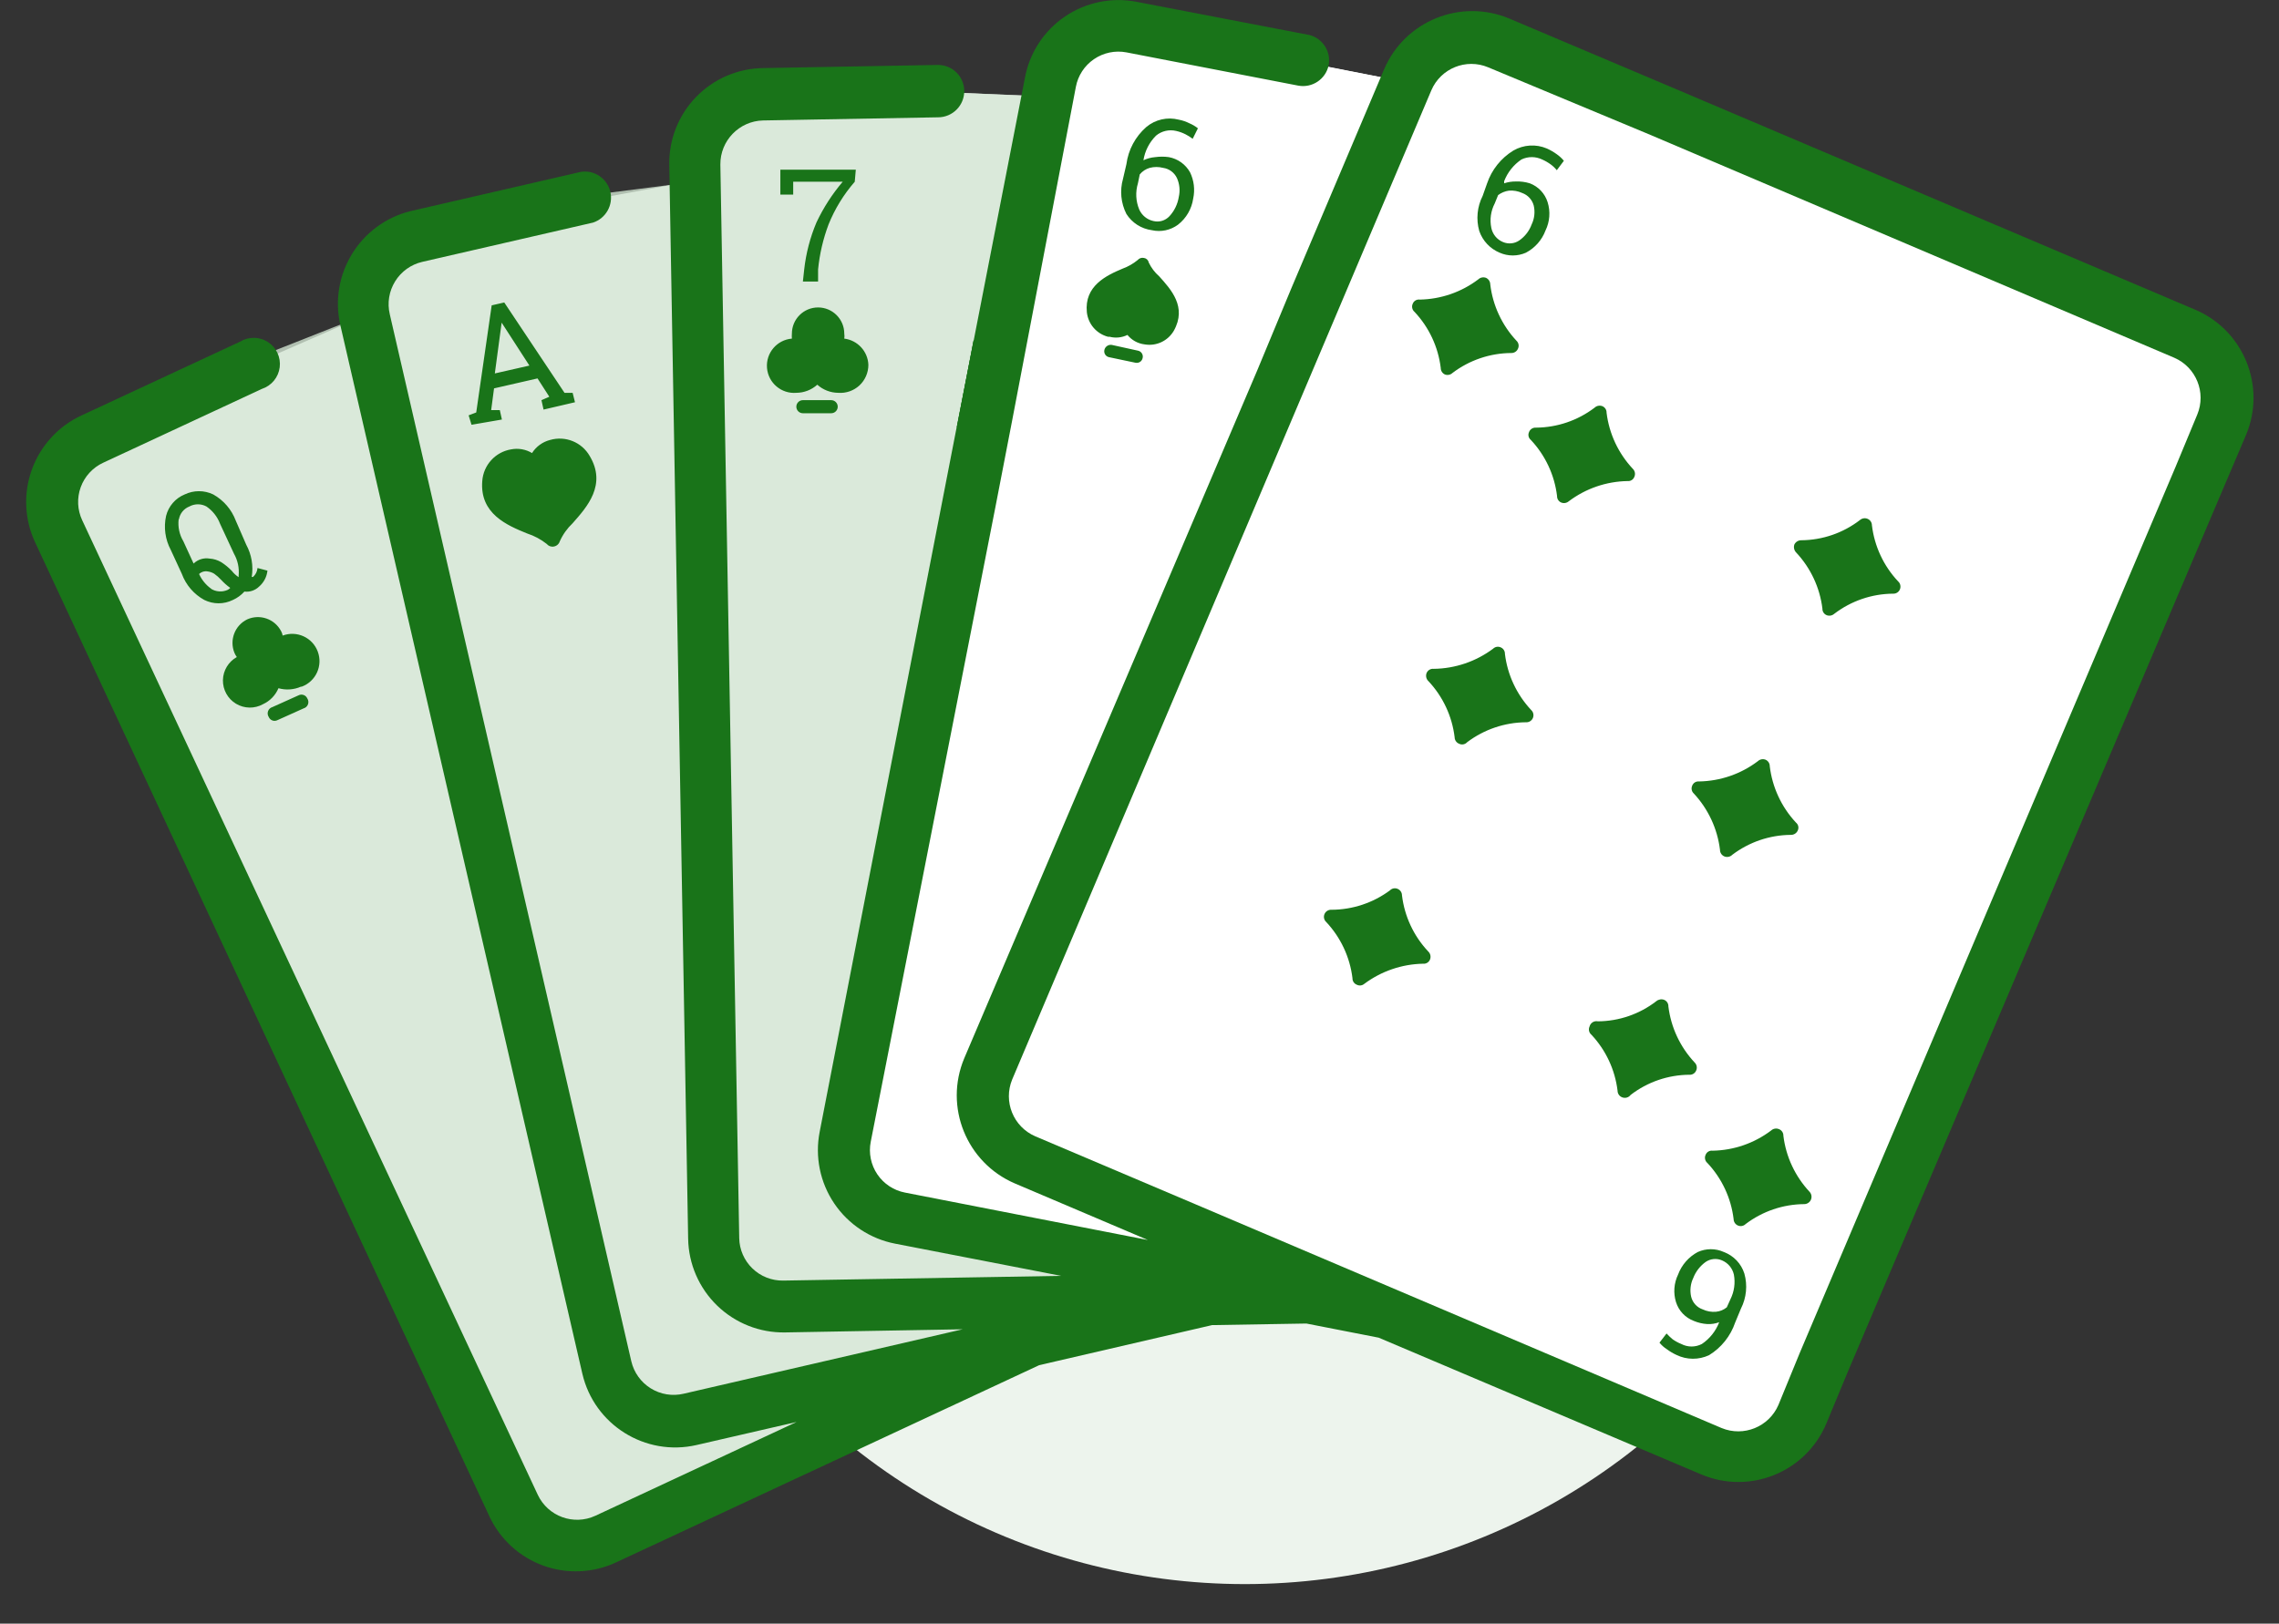 <svg xmlns="http://www.w3.org/2000/svg" width="87" height="62" viewBox="0 0 87 62">
    <rect x="0" y="0" width="87" height="62" fill="#333333" stroke="none"/>
    <g fill="none" transform="translate(.998 .003)">
        <circle cx="46.522" cy="36.487" r="24" fill="#EDF4ED"/>
        <path fill="#FFF" d="M52.802 3.157L42.742 1.177 40.102 1.507 38.972 3.687 29.642 3.287 26.592 4.087 25.342 6.927 19.912 7.927 13.362 9.907 12.962 12.027 8.732 13.877 3.432 16.197 1.312 18.047 0.982 19.377 2.972 24.207 8.792 36.717 18.852 57.757 20.442 59.017 23.822 57.887 35.532 52.657 41.872 50.627 47.832 50.007 51.942 49.747z"/>
        <path fill="#D1E3D1" d="M12.562 12.167l-3.34 1.32-6.51 3.34-1.49 1.66v2l12.58 26.71 5.78 11.14 1.33.68s5.65-2.47 6-2.5c.35-.03 5.33-3 5.33-3l-3-1-5 1-2-1-9.68-40.35z" opacity=".8"/>
        <path fill="#D1E3D1" d="M24.742 7.037L21.232 7.487 13.592 9.837 13.222 12.487 21.232 45.487 23.232 53.487 26.232 53.487 37.232 50.487 36.232 49.487 30.232 49.487 28.232 49.487 26.232 48.487z" opacity=".8"/>
        <path fill="#D1E3D1" d="M38.172 3.647L35.532 3.537 27.232 3.487 25.232 5.487 26.232 33.487 26.232 48.487 27.232 49.487 41.232 49.487 40.232 47.487 33.232 46.487 31.232 45.487z" opacity=".8"/>
        <path fill="#FFF" d="M52.182 3.037L47.852 2.197 40.232 1.487 38.232 4.487 31.232 45.487 35.232 47.487 46.232 48.487 37.232 43.487 36.232 42.487z"/>
        <path fill="#197419" d="M36.952 19.357L35.532 16.297 36.172 12.977 37.602 16.047z"/>
        <path fill="#197419" d="M82.812 11.827l-20-8.5-6.19-2.62c-1.853-.778-3.987.084-4.78 1.93l-3.54 8.36-1.3 3.13-11.19 26.28c-.778 1.853.084 3.987 1.93 4.78l5.08 2.16-9.27-1.81c-.431-.082-.812-.333-1.058-.697-.246-.364-.337-.812-.252-1.243l4.76-24.24.64-3.31 2.43-12.73c.08-.431.329-.813.691-1.06.362-.248.808-.342 1.24-.26l6.56 1.27c.534.099 1.049-.248 1.16-.78.096-.512-.218-1.013-.72-1.15l-6.61-1.27c-.957-.186-1.947.019-2.75.57-.803.55-1.351 1.401-1.52 2.36l-1.95 10-.65 3.31-5.23 26.91c-.186.948.014 1.931.554 2.732.54.801 1.377 1.354 2.325 1.538l6.34 1.23-10.61.18c-.437.008-.86-.158-1.175-.462-.315-.304-.497-.72-.505-1.158l-.72-41c-.006-.91.72-1.658 1.63-1.68l6.68-.12c.552 0 1-.447 1-1 0-.552-.448-1-1-1l-6.68.12c-.966.013-1.887.411-2.56 1.106-.671.694-1.039 1.628-1.02 2.594l.72 41c.016.966.415 1.885 1.109 2.557.694.671 1.626 1.04 2.591 1.023l6.78-.12-10.65 2.46c-.43.102-.882.029-1.257-.204-.376-.233-.643-.606-.743-1.036l-9.22-39.98c-.102-.43-.028-.882.205-1.257.232-.376.605-.643 1.035-.743l6.52-1.5c.49-.162.776-.672.66-1.175-.117-.503-.598-.835-1.11-.765l-6.51 1.5c-1.948.479-3.144 2.44-2.68 4.39l9.23 40c.452 1.957 2.403 3.179 4.36 2.73l3.82-.88-7.68 3.58c-.828.384-1.811.027-2.2-.8l-17.39-37.21c-.187-.397-.208-.853-.058-1.266.15-.413.46-.75.858-.934l6.06-2.82c.366-.12.63-.441.678-.823.048-.383-.127-.759-.451-.967-.324-.208-.74-.212-1.067-.01l-6.06 2.82C1.227 16.275.55 17.015.22 17.923c-.33.907-.286 1.91.123 2.784l17.34 37.19c.408.876 1.148 1.553 2.055 1.883.908.33 1.91.286 2.785-.123l16.15-7.53 6.6-1.53 3.6-.06 2.76.54-1.32-.56 1.32.56 12.31 5.22c1.848.785 3.981-.074 4.77-1.92l.83-2 14.37-33.82.83-1.95c.778-1.853-.083-3.987-1.93-4.78z"/>
        <path fill="#FFF" d="M67.712 51.647l-.82 2c-.362.837-1.328 1.228-2.17.88l-20.05-8.53-6.15-2.61c-.836-.362-1.228-1.327-.88-2.17l16-37.77c.358-.84 1.328-1.233 2.17-.88l6.19 2.58 20 8.51c.836.362 1.228 1.328.88 2.17l-.83 2-14.34 33.82z"/>
        <path fill="#197419" d="M36.952 19.357L35.532 16.297 36.172 12.977 37.602 16.047zM8.832 21.687c-.01.131-.071.253-.17.34h-.05c.068-.422-.006-.854-.21-1.23l-.4-.92c-.16-.424-.464-.778-.86-1-.344-.165-.745-.165-1.09 0-.354.145-.617.45-.71.82-.097.441-.033.902.18 1.3l.42.91c.157.427.462.782.86 1 .344.17.747.17 1.09 0 .167-.075.317-.184.44-.32.206.024.412-.046.56-.19.18-.155.295-.373.32-.61l-.38-.1zm-3-1.86c.038-.222.19-.408.4-.49.203-.11.448-.11.65 0 .237.162.419.392.52.66l.53 1.14c.145.255.208.548.18.84v.06c-.099-.065-.187-.146-.26-.24-.12-.125-.254-.236-.4-.33-.137-.082-.29-.13-.45-.14-.222-.037-.448.034-.61.19l-.39-.85c-.151-.252-.214-.548-.18-.84h.01zm1.23 2.65c-.2-.143-.358-.336-.46-.56.084-.084.204-.121.32-.1.093.01.181.041.26.09.094.068.182.145.26.23.106.115.223.22.35.31 0 0-.06.06-.11.08-.205.088-.44.07-.63-.05h.01zM10.592 27.047l-1 .45c-.06.03-.128.035-.19.012-.063-.023-.114-.07-.14-.132-.044-.066-.055-.15-.027-.225.028-.076.09-.133.167-.155l1-.45c.06-.03.129-.034.191-.011.063.022.113.07.14.131.044.067.054.15.026.226-.028.075-.09.133-.167.154zM10.492 26.217c-.27.12-.575.14-.86.06-.113.27-.324.488-.59.61-.321.179-.714.172-1.03-.017-.315-.189-.505-.532-.5-.9.007-.367.209-.704.53-.883-.036-.05-.066-.103-.09-.16-.2-.489.014-1.05.49-1.28.482-.213 1.046-.016 1.29.45.03.053.05.11.06.17.539-.201 1.139.072 1.34.61.202.539-.071 1.139-.61 1.34h-.03zM60.922 41.897c-.102-.04-.17-.14-.17-.25-.097-.801-.447-1.551-1-2.14-.09-.075-.12-.202-.07-.31.035-.142.177-.231.32-.2.808-.005 1.591-.276 2.23-.77.084-.07.199-.089.3-.05.1.042.164.142.16.25.098.802.449 1.55 1 2.14.085.08.109.205.06.31-.043.104-.148.169-.26.16-.81.005-1.598.275-2.24.77-.077.102-.212.139-.33.09zM50.792 37.597c-.1-.041-.164-.141-.16-.25-.098-.801-.448-1.55-1-2.14-.086-.077-.113-.2-.068-.306.046-.106.153-.172.268-.164.803-.003 1.584-.262 2.23-.74.075-.078.19-.102.29-.06.103.041.17.14.17.25.097.802.447 1.552 1 2.14.086.08.113.202.07.31-.044.108-.154.173-.27.16-.808.017-1.592.286-2.24.77-.081.069-.196.08-.29.03zM64.822 32.697c-.098-.044-.161-.142-.16-.25-.098-.804-.448-1.556-1-2.15-.083-.076-.107-.197-.06-.3.04-.106.147-.172.26-.16.81-.013 1.594-.283 2.24-.77.08-.077.197-.1.3-.06.099.044.162.142.16.25.097.805.447 1.558 1 2.15.09.072.119.196.07.3-.046.108-.153.175-.27.17-.805.007-1.587.274-2.23.76-.08.082-.204.106-.31.06zM54.702 28.397c-.102-.04-.17-.14-.17-.25-.097-.801-.447-1.551-1-2.14-.085-.079-.113-.202-.07-.31.044-.107.155-.173.27-.16.82-.01 1.614-.28 2.27-.77.077-.075.192-.095.29-.05.1.042.164.142.16.25.098.802.449 1.55 1 2.14.086.077.113.2.068.307-.045.106-.153.172-.268.163-.809.007-1.594.274-2.24.76-.078.088-.205.113-.31.06zM68.732 23.487c-.1-.041-.164-.141-.16-.25-.098-.801-.448-1.55-1-2.14-.08-.081-.108-.201-.07-.31.051-.101.157-.164.27-.16.807-.008 1.59-.278 2.23-.77.08-.07.192-.09.29-.05.103.041.17.14.17.25.097.802.447 1.552 1 2.14.086.077.113.2.068.307-.045.106-.153.172-.268.163-.81.007-1.596.278-2.24.77-.08.07-.191.09-.29.05zM58.602 19.187c-.1-.041-.164-.141-.16-.25-.097-.801-.447-1.551-1-2.14-.09-.072-.118-.196-.07-.3.04-.111.152-.181.27-.17.806-.007 1.588-.273 2.23-.76.08-.077.197-.1.3-.06.1.042.164.142.16.25.098.802.449 1.55 1 2.14.085.08.109.205.06.31-.04.106-.147.172-.26.16-.81.014-1.593.283-2.24.77-.08.07-.191.09-.29.05zM58.052 5.667c.134.06.262.134.38.22.101.07.192.155.27.25l-.27.36c-.066-.083-.144-.157-.23-.22-.102-.075-.213-.139-.33-.19-.25-.12-.54-.12-.79 0-.3.203-.53.492-.66.83v.08c.148-.05.304-.073.46-.07.176-.006.352.018.52.07.326.123.576.388.68.72.112.357.083.744-.08 1.08-.137.366-.404.669-.75.85-.318.14-.681.14-1 0-.366-.152-.65-.454-.78-.83-.126-.447-.08-.925.13-1.34l.17-.48c.178-.52.531-.962 1-1.25.39-.227.865-.257 1.28-.08zm-.94 1.7c-.159-.074-.335-.105-.51-.09-.149.021-.29.08-.41.17l-.13.32c-.149.286-.195.615-.13.93.048.242.213.445.44.54.206.09.445.068.63-.06.215-.15.38-.363.47-.61.108-.224.136-.478.08-.72-.059-.222-.223-.402-.44-.48zM54.162 14.297c-.098-.044-.161-.142-.16-.25-.097-.801-.447-1.551-1-2.14-.09-.075-.12-.202-.07-.31.041-.11.154-.177.27-.16.806-.015 1.587-.284 2.23-.77.08-.077.197-.1.3-.06.097.046.159.143.16.25.096.805.447 1.558 1 2.15.083.077.107.198.06.3-.042.106-.146.174-.26.17-.809.005-1.595.272-2.24.76-.077.074-.19.097-.29.06zM63.002 51.737c-.13-.06-.255-.133-.37-.22-.106-.067-.2-.152-.28-.25l.27-.35c.072.079.149.152.23.22.103.072.214.133.33.18.248.13.543.13.79 0 .3-.202.53-.492.66-.83-.147.055-.303.079-.46.07-.175-.011-.348-.052-.51-.12-.325-.122-.576-.388-.68-.72-.107-.347-.078-.722.08-1.05.137-.368.404-.674.75-.86.318-.144.682-.144 1 0 .372.14.66.442.78.82.127.447.08.926-.13 1.34l-.22.53c-.177.521-.53.963-1 1.25-.394.183-.849.18-1.24-.01zm1-1.74c.16.075.335.106.51.09.15-.014.294-.073.41-.17l.14-.31c.144-.29.19-.62.13-.94-.054-.242-.222-.443-.45-.54-.206-.09-.444-.068-.63.06-.212.154-.376.366-.47.61-.108.224-.136.478-.08.72.056.225.221.405.44.48zM66.922 43.117c.1.042.164.142.16.25.098.802.449 1.55 1 2.14.075.081.095.199.052.3-.043.101-.142.168-.252.17-.809.005-1.595.272-2.24.76-.077.077-.192.1-.293.058-.1-.041-.166-.14-.167-.248-.097-.801-.447-1.551-1-2.14-.09-.075-.12-.202-.07-.31.041-.11.154-.177.27-.16.806-.015 1.587-.284 2.23-.77.084-.078.206-.098.31-.05zM44.002 4.567c.143.027.28.074.41.14.115.049.223.112.32.19l-.2.4c-.085-.064-.175-.121-.27-.17-.114-.058-.235-.102-.36-.13-.27-.065-.556.002-.77.18-.255.255-.424.584-.48.94.142-.067.294-.108.45-.12.173-.024.348-.024.52 0 .343.063.64.276.81.58.15.311.193.663.12 1-.057.396-.265.754-.58 1-.287.212-.652.289-1 .21-.399-.053-.754-.28-.97-.62-.21-.414-.257-.893-.13-1.34l.13-.56c.072-.55.343-1.055.76-1.42.344-.288.806-.392 1.24-.28zm-.6 1.84c-.167-.044-.343-.044-.51 0-.149.043-.281.13-.38.25l-.07.34c-.1.33-.082.683.05 1 .1.225.3.388.54.44.221.055.454-.014.61-.18.191-.205.316-.463.36-.74.056-.241.031-.494-.07-.72-.1-.211-.299-.358-.53-.39zM41.362 12.857h-.06c-.44-.114-.762-.488-.81-.94-.1-1 .74-1.4 1.36-1.66.21-.076.407-.188.58-.33.059-.07.151-.1.24-.08.09.012.164.08.18.17.096.203.232.383.4.53.45.5 1.07 1.17.56 2.08-.227.391-.674.599-1.12.52-.255-.032-.487-.16-.65-.36-.211.103-.452.128-.68.07zM42.342 13.847l-1-.21c-.062-.012-.116-.048-.15-.101-.034-.053-.045-.118-.03-.179.03-.126.152-.209.28-.19l1 .22c.062.012.116.049.15.102.034.053.045.117.03.178-.012.062-.048.116-.101.15-.053.034-.118.045-.179.03zM31.632 6.937c-.422.484-.76 1.035-1 1.63-.208.553-.343 1.132-.4 1.72v.46h-.58l.05-.46c.069-.62.227-1.226.47-1.8.264-.558.6-1.08 1-1.55h-1.89v.49h-.49v-.95h2.88l-.04.46zM30.732 15.777h-1.08c-.138 0-.25-.112-.25-.25s.112-.25.25-.25h1.08c.138 0 .25.112.25.25s-.112.25-.25.25zM31.002 14.997c-.295-.002-.58-.112-.8-.31-.22.198-.504.308-.8.31-.571.047-1.073-.378-1.12-.95-.047-.571.379-1.073.95-1.12-.005-.063-.005-.127 0-.19 0-.552.448-1 1-1s1 .448 1 1c.01.063.01.127 0 .19.51.064.9.487.92 1 .001.298-.123.584-.34.787-.22.203-.512.306-.81.283zM20.142 20.867c-.101.02-.205-.02-.27-.1-.224-.177-.478-.312-.75-.4-.76-.31-1.81-.75-1.71-2 .043-.609.498-1.11 1.1-1.21.275-.054.56-.004.8.14.158-.249.405-.428.69-.5.584-.168 1.207.084 1.51.61.66 1.1-.1 1.95-.65 2.57-.207.196-.373.43-.49.69-.032.105-.121.183-.23.2zM16.892 15.857l.29-.11.59-4.09.48-.11 2.3 3.45h.31l.09.36-1.2.28-.08-.36.3-.13-.45-.7-1.66.38-.11.83h.33l.08.36-1.16.2-.11-.36zm1-1.6l1.32-.3-1.06-1.64-.26 1.94z"/>
    </g>
</svg>
